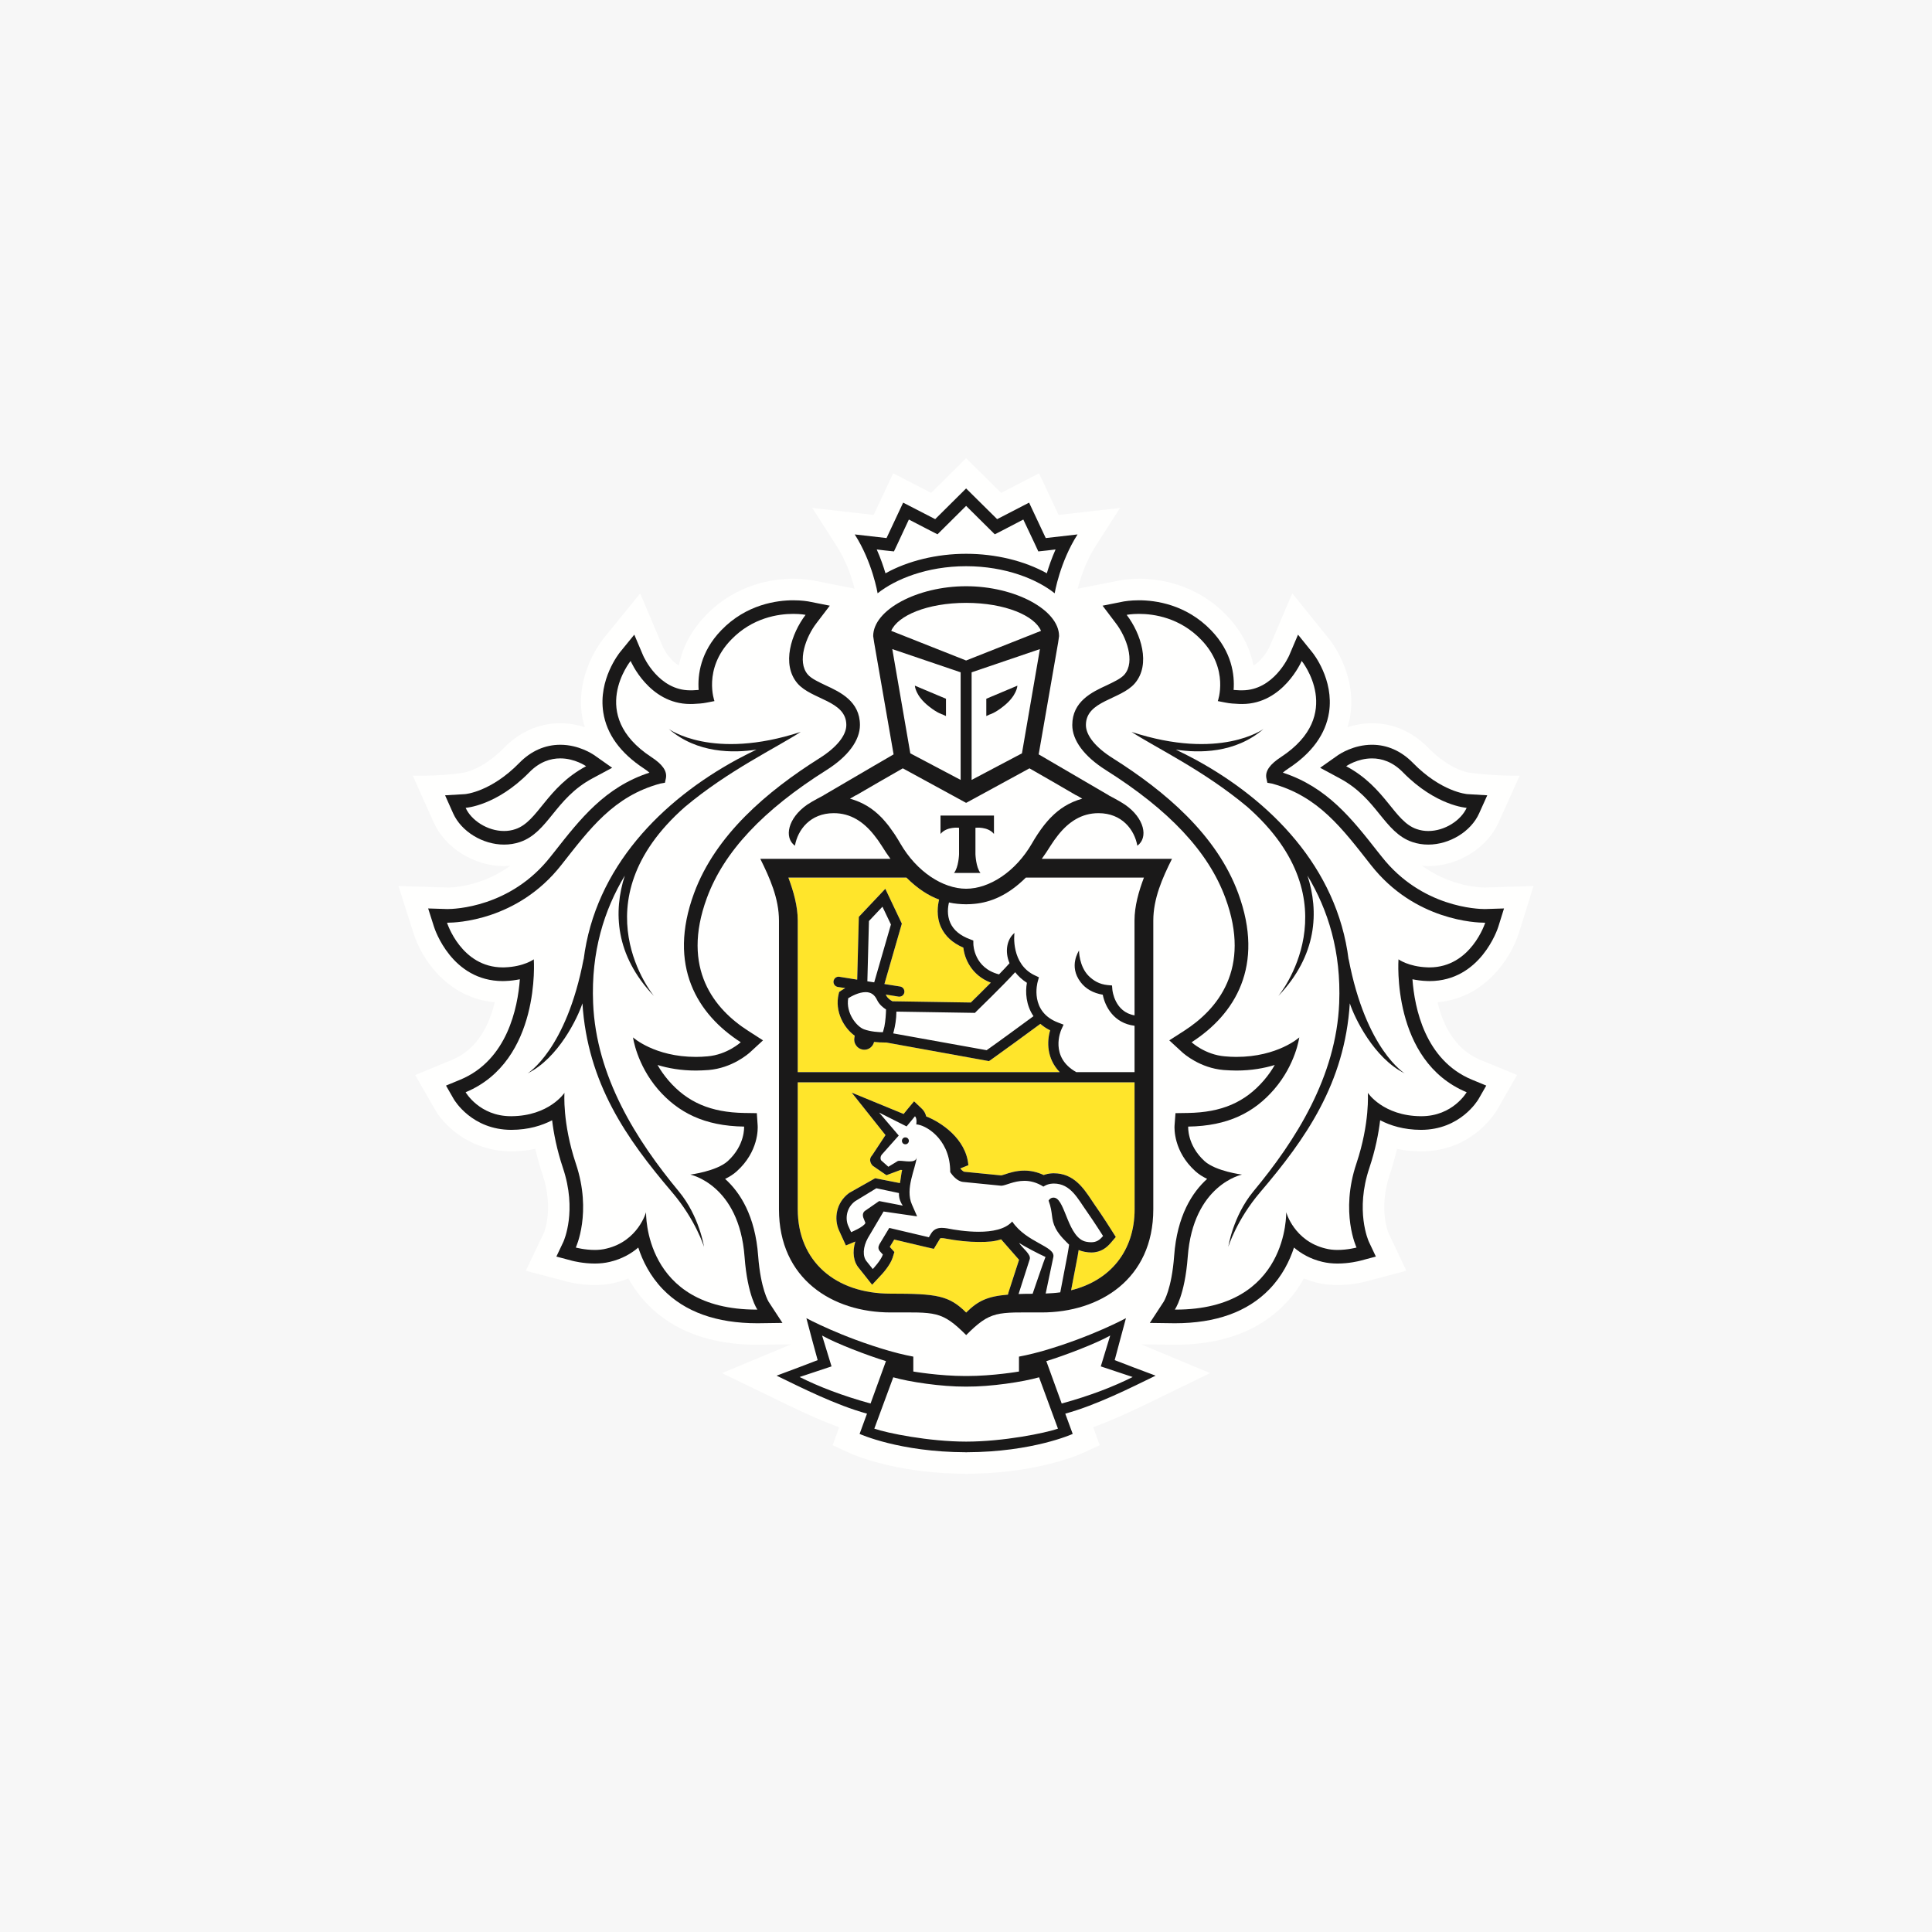 <?xml version="1.0" encoding="UTF-8"?> <svg xmlns="http://www.w3.org/2000/svg" width="640" height="640" viewBox="0 0 640 640" fill="none"> <rect width="640" height="640" fill="#F7F7F7"></rect> <path fill-rule="evenodd" clip-rule="evenodd" d="M503.123 309.146L508 293.501L491.856 294.012C490.494 294.012 480.581 293.724 470.96 286.741C471.681 286.802 472.393 286.909 473.132 286.909C483.031 286.909 492.619 280.937 496.455 272.39L503.397 256.958C494.684 257.074 486.723 255.971 486.723 255.971C486.658 255.966 480.381 255.15 473.127 247.721C467.924 242.402 461.484 239.583 454.51 239.583C451.455 239.583 448.726 240.138 446.373 240.883C446.745 239.63 447.084 238.363 447.293 237.054C449.506 222.61 440.235 211.598 440.23 211.607L428.085 196.543L420.557 214.239C420.535 214.295 418.628 218.445 415.233 220.467C414.211 215.264 411.686 209.418 406.301 203.828C396.142 193.297 383.778 191.718 377.31 191.718C374.311 191.718 372.168 192.048 371.652 192.132L356.995 195.02C357.841 191.741 359.646 186.021 362.938 180.883L371.024 168.264L350.677 170.58L344.191 156.792L331.64 163.276L320.031 151.789L308.457 163.276L295.875 156.792L289.407 170.58L269.065 168.255L277.165 180.888C280.461 186.021 282.256 191.727 283.093 194.997L269.106 192.235L268.628 192.16C267.925 192.048 265.801 191.718 262.788 191.718C256.319 191.718 243.961 193.297 233.825 203.824C228.431 209.409 225.901 215.264 224.869 220.467C221.493 218.464 219.605 214.379 219.605 214.379L212.064 196.581L199.733 211.738C198.221 213.69 190.791 224.044 192.809 237.073C193.018 238.372 193.358 239.63 193.721 240.883C191.382 240.133 188.652 239.583 185.602 239.583C178.623 239.583 172.183 242.402 166.971 247.721C159.736 255.118 153.5 255.957 153.551 255.957C153.551 255.957 146.949 257.149 136.738 256.958L143.643 272.39C147.488 280.937 157.081 286.909 166.961 286.909C167.705 286.909 168.417 286.802 169.147 286.741C159.55 293.724 149.636 294.012 148.437 294.017L132 293.501L136.98 309.142C139.491 317.204 147.86 330.559 163.892 331.999C162.149 339.321 158.285 347.533 149.794 351.064L137.542 356.118L144.224 367.772C147.99 374.056 156.844 381.406 169.44 381.406C172.164 381.397 174.796 381.122 177.335 380.582C177.981 383.452 178.79 386.33 179.748 389.186C183.496 400.374 180.264 408.172 180.232 408.26L174.182 420.949L187.68 424.512C187.848 424.563 191.926 425.69 197.031 425.69C199.342 425.69 201.565 425.448 203.634 424.949C205.201 424.582 206.712 424.097 208.162 423.505C209.911 426.645 212.031 429.51 214.505 432.076C223.153 440.969 235.415 445.473 250.936 445.473H250.986L262.071 445.328L239.172 454.868L256.557 463.285C262.876 466.368 270.362 470.016 277.992 472.806L275.821 478.755L281.809 481.494C282.345 481.735 293.871 486.896 313.023 487.995C313.023 487.995 317.645 488.21 320.193 488.21C322.736 488.21 327.307 487.982 327.307 487.982C346.334 486.855 357.767 481.735 358.303 481.494L364.31 478.75L362.12 472.792C369.959 469.918 377.729 466.126 383.782 463.164L400.847 454.859L378.022 445.328L389.153 445.473C404.697 445.473 416.959 440.964 425.593 432.062C428.057 429.52 430.173 426.659 431.93 423.505C433.386 424.097 434.907 424.582 436.478 424.959C438.543 425.448 440.76 425.69 443.072 425.69C448.088 425.69 452.212 424.577 452.319 424.539L465.878 420.949L459.973 408.493C459.833 408.172 456.602 400.374 460.35 389.176C461.303 386.32 462.107 383.447 462.763 380.582C465.306 381.122 467.961 381.397 470.71 381.406C486.76 381.406 494.455 370.097 495.943 367.642L502.555 356.108L490.312 351.073C481.799 347.533 477.94 339.326 476.214 332.008C492.038 330.63 500.524 317.261 503.123 309.146Z" fill="#FFFFFE"></path> <path fill-rule="evenodd" clip-rule="evenodd" d="M320.032 199.707C307.064 199.721 297.336 203.974 295.225 208.986L320.032 218.796L344.847 208.986C342.745 203.974 333.018 199.721 320.032 199.707Z" fill="#FFFFFE"></path> <path fill-rule="evenodd" clip-rule="evenodd" d="M320.295 459.334H319.797C311.94 459.386 301.11 457.774 295.907 456.246L289.63 473.248C293.764 474.725 307.778 477.551 320.058 477.551C332.315 477.551 346.334 474.725 350.463 473.248L344.199 456.246C338.968 457.774 328.153 459.386 320.295 459.334Z" fill="#FFFFFE"></path> <path fill-rule="evenodd" clip-rule="evenodd" d="M367.762 442.418C363.094 445.064 352.67 449.041 346.611 450.886L351.697 464.93C361.076 462.364 368.823 459.369 375.211 456.155L364.647 452.637L367.762 442.418Z" fill="#FFFFFE"></path> <path fill-rule="evenodd" clip-rule="evenodd" d="M272.327 442.418L275.451 452.637L264.878 456.155C271.257 459.369 279.036 462.364 288.382 464.93L293.479 450.886C287.429 449.041 276.99 445.064 272.327 442.418Z" fill="#FFFFFE"></path> <path fill-rule="evenodd" clip-rule="evenodd" d="M320.036 183.447C329.815 183.447 339.398 185.79 346.772 189.903C347.446 187.644 348.39 184.896 349.668 182.013L346.874 182.348L343.954 182.655L342.717 179.986L338.984 172.096L332.19 175.645L329.541 176.991L327.424 174.904L320.036 167.582L312.662 174.904L310.556 176.991L307.91 175.645L301.074 172.096L297.397 179.986L296.132 182.655L293.212 182.348L290.432 182.013C291.71 184.896 292.645 187.644 293.328 189.903C300.73 185.79 310.304 183.447 320.036 183.447Z" fill="#FFFFFE"></path> <path fill-rule="evenodd" clip-rule="evenodd" d="M469.296 274.649C470.566 275.088 471.854 275.283 473.132 275.283C478.665 275.283 484.008 271.696 485.845 267.601C485.845 267.601 475.708 266.987 464.805 255.896C461.331 252.305 457.658 251.229 454.505 251.229C449.609 251.229 445.936 253.814 445.936 253.814C459.108 260.843 461.796 272.11 469.296 274.649Z" fill="#FFFFFE"></path> <path fill-rule="evenodd" clip-rule="evenodd" d="M166.957 275.283C168.236 275.283 169.528 275.088 170.77 274.644C178.288 272.11 180.999 260.843 194.153 253.819C194.153 253.819 190.471 251.229 185.602 251.229C182.431 251.229 178.763 252.305 175.275 255.901C164.386 266.987 154.254 267.606 154.254 267.606C156.072 271.696 161.428 275.283 166.957 275.283Z" fill="#FFFFFE"></path> <path fill-rule="evenodd" clip-rule="evenodd" d="M465.318 355.57C455.131 350.535 448.691 337.176 447.138 332.364C445.446 358.859 432.538 377.24 417.45 394.94C409.619 404.117 406.885 413.037 406.885 413.037C406.885 413.037 408.396 402.928 415.166 394.703C429.246 377.761 442.628 356.661 443.622 332.271C444.306 315.241 439.94 301.439 433.119 290.06C436.936 301.91 436.392 316.42 423.443 329.966C423.443 329.966 449.23 299.013 413.176 267.277C398.752 255.199 382.958 247.742 374.835 242.46C404.198 252.055 418.537 241.491 418.537 241.491C409.164 249.633 397.023 249.493 389.491 248.319C391.536 249.316 393.662 250.36 395.944 251.589C420.704 265.06 442.953 287.228 446.747 317.925V317.691C452.504 347.833 465.318 355.57 465.318 355.57ZM472.86 320.449C473.088 320.463 473.284 320.463 473.516 320.463C487.316 320.463 491.994 305.655 491.994 305.655H491.724C489.19 305.655 468.671 305.059 454.164 286.59C444.623 274.446 436.792 263.77 421.341 259.568L419.82 259.298L419.491 257.747C419.062 255.386 420.685 253.164 424.354 250.774C445.682 236.786 431.194 218.941 431.194 218.941C431.194 218.941 425.107 233.209 411.484 233.209C411.154 233.209 410.809 233.19 410.47 233.19C408.926 233.111 407.429 233.055 405.927 232.734L403.417 232.245C403.417 232.245 407.304 221.657 397.925 211.94C390.862 204.604 382.27 203.355 377.309 203.355C374.806 203.355 373.221 203.677 373.221 203.677C377.931 209.844 381.335 220.082 375.9 226.399C371.199 231.825 359.719 232.086 359.719 240.177C359.719 243.605 362.913 247.602 368.651 251.194C385.905 262.079 403.035 276.528 410.163 295.887C419.062 320.029 409.033 336.063 394.721 345.253C394.721 345.253 399.214 349.394 405.718 349.925C407.048 350.051 408.341 350.111 409.545 350.111C423.289 350.111 430.399 343.655 430.399 343.655C430.399 343.655 429.222 352.575 422.075 360.857C415.474 368.501 406.82 373.01 393.601 373.197C393.601 373.197 393.187 379.335 399.036 384.655C402.785 388.009 411.424 389.098 411.424 389.098C411.424 389.098 395.238 392.387 393.452 416.339C392.48 429.317 389.169 433.825 389.169 433.825H389.458C427.023 433.825 426.061 401.55 426.061 401.55C426.061 401.55 428.674 411.108 439.155 413.6C440.419 413.93 441.772 414.061 443.06 414.061C446.431 414.061 449.365 413.264 449.365 413.264C449.365 413.264 443.873 401.671 449.319 385.451C453.834 371.989 453.108 362.017 453.108 362.017C453.108 362.017 458.162 369.684 470.717 369.754H470.843C481.29 369.754 485.842 361.822 485.842 361.822C460.798 351.402 463.272 317.789 463.272 317.789C463.272 317.789 466.523 320.22 472.86 320.449Z" fill="#FFFFFE"></path> <path fill-rule="evenodd" clip-rule="evenodd" d="M222.628 394.94C207.54 377.24 194.637 358.859 192.93 332.364C191.373 337.176 184.956 350.535 174.773 355.57C174.773 355.57 187.574 347.833 193.326 317.691V317.925C197.134 287.232 219.378 265.06 244.143 251.594C246.412 250.355 248.555 249.316 250.587 248.324C243.059 249.493 230.919 249.633 221.549 241.491C221.549 241.491 235.89 252.055 265.243 242.46C257.12 247.746 241.339 255.199 226.915 267.277C190.852 299.013 216.644 329.97 216.644 329.97C203.676 316.42 203.155 301.915 206.968 290.06C200.137 301.439 195.771 315.241 196.473 332.271C197.459 356.661 210.836 377.756 224.888 394.707C231.69 402.928 233.22 413.032 233.22 413.032C233.22 413.032 230.454 404.117 222.628 394.94ZM228.664 389.098C228.664 389.098 237.307 388.013 241.06 384.651C246.904 379.335 246.486 373.197 246.486 373.197C233.266 373.01 224.618 368.501 217.978 360.862C210.874 352.575 209.693 343.655 209.693 343.655C209.693 343.655 216.797 350.111 230.523 350.111C231.756 350.111 233.039 350.051 234.364 349.925C240.878 349.394 245.384 345.258 245.384 345.258C231.058 336.063 221.024 320.034 229.914 295.887C237.042 276.533 254.167 262.079 271.431 251.189C277.16 247.602 280.355 243.605 280.355 240.177C280.355 232.086 268.888 231.825 264.192 226.399C258.756 220.082 262.16 209.844 266.861 203.677C266.861 203.677 265.294 203.355 262.778 203.355C257.822 203.355 249.234 204.604 242.171 211.94C232.774 221.657 236.67 232.245 236.67 232.245L234.16 232.734C232.662 233.05 231.151 233.111 229.612 233.195C229.259 233.195 228.947 233.209 228.617 233.209C214.956 233.209 208.902 218.946 208.902 218.946C208.902 218.946 194.423 236.786 215.742 250.774C219.411 253.164 221.024 255.386 220.596 257.747L220.266 259.293L218.718 259.568C203.29 263.77 195.455 274.446 185.9 286.59C171.402 305.055 150.911 305.655 148.358 305.655H148.079C148.079 305.655 152.757 320.463 166.566 320.463C166.785 320.463 166.99 320.463 167.222 320.449C173.569 320.22 176.824 317.789 176.824 317.789C176.824 317.789 179.279 351.402 154.245 361.817C154.245 361.817 158.806 369.758 169.249 369.758H169.375C181.934 369.684 186.983 362.017 186.983 362.017C186.983 362.017 186.253 371.994 190.754 385.451C196.199 401.676 190.736 413.269 190.736 413.269C190.736 413.269 193.656 414.061 197.027 414.061C198.333 414.061 199.673 413.93 200.928 413.6C211.394 411.108 214.017 401.55 214.017 401.55C214.017 401.55 213.059 433.825 250.629 433.825H250.899C250.899 433.825 247.611 429.317 246.644 416.335C244.863 392.387 228.664 389.098 228.664 389.098Z" fill="#FFFFFE"></path> <path fill-rule="evenodd" clip-rule="evenodd" d="M311.557 270.161H329.268V276.249C327.185 273.693 323.13 274.214 323.13 274.214V282.99C323.13 282.99 323.28 287.308 324.796 289.176H316.031C317.564 287.308 317.7 282.99 317.7 282.99V274.214C317.7 274.214 313.659 273.693 311.557 276.249V270.161ZM292.261 271.074C292.879 271.736 293.484 272.454 294.069 273.18C294.209 273.347 294.335 273.497 294.474 273.693C295.013 274.41 295.558 275.174 296.083 275.952C296.2 276.105 296.311 276.292 296.436 276.468C297.065 277.424 297.659 278.406 298.25 279.422C303.671 288.794 312.338 294.392 320.034 294.406C327.738 294.392 336.396 288.794 341.831 279.422C342.432 278.379 343.04 277.372 343.669 276.426C343.762 276.292 343.864 276.151 343.948 276.012C344.487 275.206 345.045 274.424 345.631 273.665C345.757 273.497 345.872 273.347 345.984 273.208C346.589 272.454 347.211 271.726 347.848 271.052C347.955 270.944 348.048 270.842 348.151 270.753C350.913 267.921 354.2 265.764 358.51 264.572L356.59 263.45H356.483L348.858 259.015L341.023 254.52L320.09 265.937L320.034 265.891L319.997 265.937L299.059 254.52L291.229 259.015L283.589 263.45H283.501L281.566 264.572C285.877 265.764 289.155 267.898 291.926 270.734C292.047 270.842 292.131 270.968 292.261 271.074Z" fill="#FFFFFE"></path> <path fill-rule="evenodd" clip-rule="evenodd" d="M313.368 231.476V237.205L312.27 236.702C312.219 236.66 310.605 236.297 307.797 234.065C303.161 230.465 303.068 227.139 303.068 227.139L313.368 231.476ZM318.226 258.357V222.719L295.582 215.023L301.553 249.558L318.226 258.357Z" fill="#FFFFFE"></path> <path fill-rule="evenodd" clip-rule="evenodd" d="M326.728 231.476L337.027 227.139C337.027 227.139 336.939 230.465 332.285 234.065C329.485 236.297 327.871 236.66 327.816 236.702L326.728 237.205V231.476ZM338.534 249.558L344.486 215.023L321.855 222.719V258.357L338.534 249.558Z" fill="#FFFFFE"></path> <path fill-rule="evenodd" clip-rule="evenodd" d="M286.203 340.969C288.403 341.771 291.081 341.938 292.453 341.938C292.504 341.771 292.579 341.561 292.644 341.305C292.765 340.9 292.88 340.494 292.964 340.052C293.35 338.077 293.485 335.846 293.518 334.401C292.592 333.819 291.276 332.794 290.542 331.258C289.705 329.487 288.501 328.658 286.753 328.658C284.474 328.658 282.033 330.033 280.977 330.675C280.145 335.603 283.772 340.071 286.203 340.969Z" fill="#FFFFFE"></path> <path fill-rule="evenodd" clip-rule="evenodd" d="M336.289 322.068C332.086 326.652 323.846 334.626 323.45 335.022L322.953 335.525L296.942 335.116C296.924 337.696 296.505 339.89 296.101 341.502C296.036 341.767 295.962 342.046 295.892 342.326L326.831 347.902C330.048 345.647 338.906 339.163 342.352 336.625C339.85 332.963 339.613 328.622 340.175 325.566C338.53 324.518 337.283 323.326 336.289 322.068Z" fill="#FFFFFE"></path> <path fill-rule="evenodd" clip-rule="evenodd" d="M339.816 290.721C333.822 296.673 328.075 298.886 322.942 299.394C322.003 299.491 321.064 299.553 320.11 299.553H319.98C319.022 299.553 318.073 299.491 317.148 299.394C316.246 299.315 315.307 299.171 314.363 298.956C314.029 300.298 313.601 303.092 314.819 305.752C315.907 308.155 318.115 309.944 321.338 311.141L322.421 311.565L322.44 312.735C322.44 313.079 322.695 320.662 330.94 322.768C332.288 321.38 333.51 320.122 334.418 319.069C332.735 315.096 333.618 311.039 336.063 309.055C335.956 309.474 334.883 319.423 342.843 323.122L344.154 323.746L343.763 325.144C343.634 325.563 340.978 335.196 350.622 338.777L352.328 339.425L351.57 341.083C351.403 341.451 347.623 350.185 356.526 355.15H375.833V339.793C368.965 338.955 366.064 333.425 365.31 329.513C362.116 328.963 359.651 327.585 357.954 325.334C353.904 319.991 357.387 315.096 357.434 314.83C357.424 314.873 357.434 320.08 360.642 323.299C362.237 324.846 364.116 326.052 366.965 326.322L368.369 326.448L368.49 327.887C368.514 328.19 369.286 335.247 375.833 336.35L375.818 304.979C375.818 300.121 377.232 295.235 378.934 290.721H339.816Z" fill="#FFFFFE"></path> <path fill-rule="evenodd" clip-rule="evenodd" d="M287.851 305.098L287.325 325.072L289.594 325.421L295.136 306.253L292.323 300.355L287.851 305.098Z" fill="#FFFFFE"></path> <path fill-rule="evenodd" clip-rule="evenodd" d="M299.856 379.051C299.21 379.033 298.735 378.483 298.777 377.836C298.828 377.216 299.353 376.727 299.99 376.783C300.641 376.806 301.097 377.379 301.079 377.989C301.018 378.622 300.474 379.107 299.856 379.051ZM348.952 396.733C349.124 396.733 349.314 396.756 349.501 396.803C352.951 397.79 353.821 410.241 359.869 411.35C360.465 411.476 361.009 411.512 361.488 411.512C363.24 411.512 364.282 410.767 365.407 409.436C365.407 409.436 362.362 404.647 360.088 401.41C357.061 397.18 354.718 392.07 349.087 392.07C348.952 392.07 348.789 392.07 348.65 392.089C346.799 392.182 345.655 393.09 345.655 393.09C343.373 391.651 341.247 391.167 339.332 391.167C335.807 391.167 333.063 392.788 331.687 392.788H331.637L319.063 391.544C317.101 391.353 315.544 389.369 314.986 388.595C314.846 388.382 314.767 388.26 314.767 388.26C314.767 387.915 314.767 387.566 314.748 387.254C314.326 376.955 306.365 372.549 303.529 372.479C303.529 372.479 303.864 370.518 303.101 369.773L300.321 373.145L291.23 368.57L297.721 376.167L292.225 382.349C291.532 383.052 291.621 384.003 291.909 384.408L294.281 386.508L297.294 384.678C297.442 384.566 297.721 384.529 298.052 384.529C298.884 384.529 300.135 384.748 301.255 384.748C302.488 384.748 303.542 384.487 303.673 383.332C303.296 387.152 299.758 393.784 302.078 399.002L303.803 402.938L292.686 401.335L287.482 410.134C285.878 413.064 285.627 416.231 287.171 417.96L289.115 420.396C289.115 420.396 291.849 417.499 292.457 415.589L291.575 414.615C290.831 413.795 290.867 413.064 291.323 412.183L294.588 406.762L307.704 409.859L308.397 408.677C309.289 407.19 310.573 406.752 311.978 406.752C312.559 406.752 313.149 406.822 313.768 406.92C316.204 407.4 320.212 408.047 324.22 408.047C328.614 408.047 332.98 407.26 335.309 404.647C340.062 411.703 349.691 412.826 348.934 416.413L346.395 428.506C348.073 428.43 349.691 428.324 351.225 428.11L353.638 415.533C353.904 414.158 354.155 412.319 354.155 412.319C353.23 411.373 350.979 409.379 349.71 406.953C348.012 403.683 348.934 401.973 347.352 397.72C347.352 397.72 347.84 396.733 348.952 396.733Z" fill="#FFFFFE"></path> <path fill-rule="evenodd" clip-rule="evenodd" d="M281.939 408.173C281.939 408.173 286.291 406.379 286.677 405.103L286.096 403.65C285.682 402.699 285.738 401.675 286.537 401.12L291.23 397.865L299.068 399.379C299.068 399.379 297.65 397.595 297.79 395.219L290.303 393.631L283.245 397.939C280.219 400.203 280 403.91 280.999 406.109L281.939 408.173Z" fill="#FFFFFE"></path> <path fill-rule="evenodd" clip-rule="evenodd" d="M337.412 428.662C338.812 428.607 340.37 428.583 342.067 428.583C342.067 428.583 346.103 416.757 346.33 416.384C344.07 415.382 339.369 412.886 337.557 411.744C338.761 413.542 341.667 415.587 341.09 417.171L337.412 428.662Z" fill="#FFFFFE"></path> <path fill-rule="evenodd" clip-rule="evenodd" d="M375.83 358.539H264.265V400.578C264.265 417.775 276.684 428.535 295.014 428.535C310.32 428.535 314.361 429.136 320.056 434.796C323.981 430.874 327.227 429.411 333.894 428.866L334.052 428.214L337.568 417.323C337.372 417.076 331.62 410.537 331.62 410.537C329.342 411.296 327.427 411.421 324.214 411.421C320.907 411.421 317.188 411.035 313.138 410.276C312.733 410.183 312.352 410.14 311.975 410.14C311.477 410.14 311.446 410.183 311.315 410.425L310.618 411.58L309.339 413.699L306.931 413.14L296.222 410.616L294.752 413.042L294.971 413.303L296.273 414.742L295.696 416.615C294.907 419.065 292.354 421.926 291.572 422.717L288.899 425.591L286.458 422.503L284.626 420.202C282.701 418.04 282.254 414.742 283.338 411.277C283.314 411.296 283.277 411.315 283.231 411.319L280.213 412.572L278.855 409.614L277.903 407.518C276.261 403.829 276.866 398.44 281.292 395.179L289.908 390.302L298.11 391.918C298.306 391.131 298.598 388.308 298.835 387.591C298.673 387.572 298.528 387.536 298.366 387.536L293.641 389.305L289.08 386.151C289.08 386.151 287.3 384.433 288.917 382.714L293.325 376.016L282.142 361.954L299.328 369.025L300.476 367.609L302.792 364.822L305.429 367.334C306.173 368.051 306.6 368.935 306.809 369.821C311.543 371.67 320.033 377.119 320.782 385.984L318.127 387.046V387.111C318.736 387.833 319.238 388.131 319.396 388.159L331.663 389.366C331.978 389.315 332.36 389.175 332.797 389.049C334.326 388.527 336.61 387.773 339.325 387.773C341.539 387.773 343.673 388.281 345.728 389.244C346.486 388.955 347.416 388.747 348.495 388.676L349.085 388.663C355.65 388.663 358.919 393.576 361.537 397.504C361.974 398.183 362.411 398.822 362.867 399.455C365.154 402.697 368.153 407.439 368.274 407.644L369.628 409.758L367.972 411.692C366.698 413.168 364.777 414.905 361.49 414.905C360.812 414.905 360.067 414.831 359.268 414.678C358.57 414.547 357.928 414.337 357.315 414.076C357.227 414.728 357.087 415.502 356.966 416.168L354.818 427.412C367.683 424.245 375.854 414.515 375.854 400.578L375.83 358.539Z" fill="#FFE52B"></path> <path fill-rule="evenodd" clip-rule="evenodd" d="M264.269 355.15H351.042C346.709 350.665 346.773 344.986 347.876 341.298C346.611 340.692 345.569 339.966 344.644 339.164C341.25 341.671 330.899 349.22 328.193 351.112L327.612 351.503L293.557 345.336H292.87C292.051 345.336 290.856 345.303 289.545 345.145C289.177 346.691 287.852 347.739 286.336 347.739C286.16 347.739 285.969 347.725 285.792 347.689C284.904 347.534 284.128 347.083 283.612 346.337C283.082 345.602 282.872 344.73 283.017 343.832L283.142 343.096C279.636 340.618 276.391 335.079 277.828 329.243L277.967 328.627L278.465 328.269C278.534 328.218 279.12 327.812 280.004 327.314L277.53 326.932C276.605 326.769 275.981 325.902 276.126 324.99C276.284 324.063 277.153 323.401 278.064 323.578L283.96 324.51L284.5 303.716L293.269 294.419L298.746 305.967L292.967 325.973L298.179 326.792C299.095 326.936 299.723 327.798 299.583 328.744C299.449 329.582 298.732 330.146 297.914 330.146C297.826 330.146 297.733 330.146 297.645 330.137L293.409 329.453C293.464 329.582 293.548 329.657 293.599 329.787C294.05 330.724 295.051 331.385 295.636 331.679L321.595 332.094C322.697 331.022 325.417 328.348 328.226 325.521C321.833 323.089 319.512 317.579 319.126 313.913C315.555 312.39 313.091 310.107 311.724 307.14C310.06 303.465 310.65 299.78 311.096 297.992C307.633 296.73 303.996 294.419 300.276 290.721H261.168C262.846 295.235 264.269 300.121 264.269 304.979V355.15Z" fill="#FFE52B"></path> <path fill-rule="evenodd" clip-rule="evenodd" d="M299.991 376.779C299.355 376.717 298.829 377.213 298.778 377.839C298.736 378.488 299.21 379.04 299.856 379.054C300.475 379.106 301.019 378.629 301.079 377.989C301.098 377.376 300.642 376.801 299.991 376.779Z" fill="#1A1919"></path> <path fill-rule="evenodd" clip-rule="evenodd" d="M351.704 464.932L346.607 450.888C352.671 449.039 363.096 445.061 367.768 442.415L364.653 452.635L375.208 456.152C368.824 459.361 361.082 462.356 351.704 464.932ZM320.063 477.555C307.778 477.555 293.763 474.723 289.63 473.251L295.907 456.245C301.11 457.768 311.939 459.384 319.797 459.333H320.295C328.153 459.384 338.969 457.768 344.199 456.245L350.462 473.251C346.333 474.723 332.314 477.555 320.063 477.555ZM264.884 456.152L275.457 452.635L272.328 442.415C276.992 445.061 287.436 449.039 293.484 450.888L288.384 464.932C279.038 462.356 271.264 459.361 264.884 456.152ZM375.682 453.031L369.256 450.562L371.032 443.906L372.986 436.658C372.986 436.658 361.599 442.848 345.548 447.492C340.996 448.797 337.55 449.398 337.55 449.398V454.335C337.55 454.335 328.967 455.825 320.295 455.825H319.797C311.117 455.825 302.547 454.335 302.547 454.335V449.398C302.547 449.398 299.092 448.797 294.545 447.492C278.499 442.848 267.121 436.658 267.121 436.658L269.045 443.906L270.859 450.562L264.41 453.031L257.259 455.705C265.452 459.673 276.811 465.44 287.203 468.291L284.752 475.002C284.752 475.002 297.934 481.016 319.895 481.072V481.086H320.192V481.072C342.176 481.016 355.349 475.002 355.349 475.002L352.884 468.291C363.282 465.44 374.66 459.673 382.815 455.705L375.682 453.031Z" fill="#1A1919"></path> <path fill-rule="evenodd" clip-rule="evenodd" d="M293.212 182.351L296.132 182.659L297.397 179.99L301.075 172.104L307.91 175.644L310.556 176.999L320.037 167.581L327.425 174.908L329.541 176.999L332.191 175.644L338.985 172.104L342.718 179.99L343.955 182.659L346.875 182.351L349.67 182.016C348.39 184.899 347.447 187.643 346.773 189.911C339.398 185.793 329.815 183.451 320.037 183.451C310.305 183.451 300.731 185.793 293.328 189.911C292.645 187.643 291.71 184.899 290.432 182.016L293.212 182.351ZM320.037 187.564C333.121 187.564 343.588 191.91 349.372 196.535C349.372 196.535 351.088 186.176 356.951 177.036L346.414 178.238L340.9 166.505L330.313 171.973L320.037 161.805L309.793 171.973L299.183 166.505L293.678 178.238L283.142 177.036C289.009 186.176 290.72 196.535 290.72 196.535C296.542 191.91 306.976 187.564 320.037 187.564Z" fill="#1A1919"></path> <path fill-rule="evenodd" clip-rule="evenodd" d="M485.849 361.817C485.849 361.817 481.298 369.759 470.845 369.759H470.714C458.17 369.684 453.111 362.017 453.111 362.017C453.111 362.017 453.836 371.99 449.321 385.452C443.877 401.676 449.367 413.265 449.367 413.265C449.367 413.265 446.434 414.061 443.062 414.061C441.775 414.061 440.426 413.931 439.157 413.6C428.676 411.109 426.063 401.55 426.063 401.55C426.063 401.55 427.026 433.825 389.461 433.825H389.168C389.168 433.825 392.479 429.316 393.455 416.339C395.24 392.388 411.426 389.099 411.426 389.099C411.426 389.099 402.787 388.013 399.044 384.655C393.19 379.336 393.604 373.197 393.604 373.197C406.818 373.01 415.481 368.501 422.079 360.857C429.225 352.576 430.401 343.655 430.401 343.655C430.401 343.655 423.292 350.112 409.552 350.112C408.343 350.112 407.051 350.051 405.726 349.926C399.221 349.394 394.729 345.258 394.729 345.258C409.036 336.063 419.07 320.03 410.17 295.888C403.038 276.533 385.908 262.079 368.658 251.189C362.92 247.602 359.721 243.606 359.721 240.173C359.721 232.087 371.201 231.826 375.902 226.399C381.338 220.083 377.929 209.845 373.223 203.677C373.223 203.677 374.81 203.356 377.311 203.356C382.272 203.356 390.865 204.604 397.928 211.941C407.302 221.657 403.414 232.245 403.414 232.245L405.925 232.734C407.428 233.051 408.925 233.111 410.477 233.191C410.812 233.191 411.156 233.209 411.486 233.209C425.11 233.209 431.202 218.942 431.202 218.942C431.202 218.942 445.681 236.787 424.356 250.774C420.688 253.164 419.07 255.386 419.493 257.747L419.828 259.299L421.343 259.569C436.799 263.766 444.62 274.452 454.171 286.59C468.678 305.059 489.193 305.656 491.722 305.656H491.997C491.997 305.656 487.319 320.463 473.518 320.463C473.286 320.463 473.091 320.463 472.862 320.449C466.525 320.221 463.27 317.79 463.27 317.79C463.27 317.79 460.802 351.402 485.849 361.817ZM473.518 324.996C490.434 324.996 496.097 307.756 496.33 307.015L498.223 300.937L491.88 301.137H491.857C489.62 301.137 470.952 300.639 457.718 283.79L456.468 282.226C447.82 271.214 439.622 260.734 424.957 255.954C425.38 255.567 425.989 255.101 426.821 254.557C434.604 249.433 439.129 243.205 440.263 235.976C441.928 225.104 435 216.431 434.697 216.077L429.988 210.24L427.045 217.162C426.844 217.595 421.902 228.677 411.486 228.677H410.71C409.998 228.64 409.315 228.612 408.651 228.556C409.013 223.614 408.115 215.965 401.187 208.783C392.859 200.146 382.649 198.852 377.311 198.852C374.456 198.852 372.558 199.206 372.35 199.224L365.24 200.64L369.625 206.435C373.07 210.902 376.19 219.147 372.489 223.451C371.304 224.825 368.872 225.933 366.542 227.051C361.753 229.255 355.206 232.343 355.206 240.173C355.206 245.241 359.135 250.546 366.254 255.055C387.317 268.326 400.313 282.174 405.925 297.462C414.611 320.976 403.28 334.386 392.279 341.457L387.34 344.634L391.664 348.612C392.246 349.124 397.523 353.787 405.335 354.457C406.813 354.555 408.227 354.635 409.552 354.635C414.551 354.635 418.814 353.847 422.279 352.79C421.33 354.457 420.149 356.167 418.68 357.881C412.393 365.18 404.656 368.501 393.529 368.683L389.395 368.748L389.08 372.903C389.037 373.741 388.73 381.446 396.003 387.996C397.119 389.011 398.463 389.844 399.876 390.525C394.938 394.977 389.926 402.733 388.954 416.014C388.131 427.1 385.495 431.203 385.462 431.245L380.896 438.232L389.154 438.344C402.796 438.344 413.244 434.575 420.484 427.1C424.761 422.679 427.212 417.686 428.653 413.265C431.029 415.291 434.094 417.07 438.092 418.016C439.608 418.371 441.264 418.565 443.062 418.565C446.917 418.565 450.144 417.746 450.502 417.657L455.775 416.255L453.446 411.327C453.274 410.932 448.875 401.033 453.608 386.924C455.645 380.817 456.686 375.353 457.193 371.095C460.513 372.829 464.962 374.259 470.71 374.278C483.761 374.278 489.518 364.51 489.773 364.1L492.345 359.614L487.579 357.649C472.026 351.178 468.58 333.804 467.892 324.399C469.296 324.674 470.905 324.921 472.719 324.972L473.518 324.996Z" fill="#1A1919"></path> <path fill-rule="evenodd" clip-rule="evenodd" d="M454.506 251.23C457.658 251.23 461.332 252.306 464.805 255.902C475.708 266.988 485.849 267.608 485.849 267.608C484.009 271.698 478.666 275.284 473.132 275.284C471.854 275.284 470.566 275.088 469.296 274.646C461.792 272.112 459.109 260.844 445.937 253.82C445.937 253.82 449.61 251.23 454.506 251.23ZM443.789 257.826C450.097 261.193 453.775 265.707 456.998 269.709C460.169 273.616 463.168 277.371 467.878 278.936C469.548 279.508 471.324 279.784 473.132 279.784C480.186 279.784 487.282 275.457 489.969 269.461L492.676 263.457L486.128 263.066C485.821 263.061 477.401 262.288 468.042 252.707C464.187 248.771 459.523 246.707 454.506 246.707C448.373 246.707 443.825 249.777 443.324 250.093L437.312 254.337L443.789 257.826Z" fill="#1A1919"></path> <path fill-rule="evenodd" clip-rule="evenodd" d="M446.75 317.689V317.922C442.955 287.226 420.706 265.058 395.946 251.587C393.659 250.357 391.538 249.314 389.493 248.317C397.025 249.491 409.166 249.63 418.54 241.488C418.54 241.488 404.2 252.053 374.837 242.457C382.96 247.739 398.755 255.196 413.183 267.275C449.228 299.01 423.441 329.963 423.441 329.963C436.394 316.417 436.934 301.908 433.121 290.058C439.942 301.437 444.304 315.239 443.625 332.269C442.635 356.658 429.248 377.754 415.169 394.7C408.403 402.926 406.892 413.034 406.892 413.034C406.892 413.034 409.622 404.114 417.452 394.938C432.545 377.237 445.448 358.857 447.14 332.362C448.698 337.173 455.129 350.532 465.325 355.568C465.325 355.568 452.511 347.831 446.75 317.689Z" fill="#1A1919"></path> <path fill-rule="evenodd" clip-rule="evenodd" d="M250.631 433.825C213.061 433.825 214.019 401.55 214.019 401.55C214.019 401.55 211.397 411.109 200.93 413.6C199.675 413.931 198.335 414.061 197.029 414.061C193.658 414.061 190.738 413.265 190.738 413.265C190.738 413.265 196.201 401.676 190.756 385.452C186.255 371.995 186.986 362.017 186.986 362.017C186.986 362.017 181.936 369.684 169.377 369.759H169.251C158.808 369.759 154.247 361.817 154.247 361.817C179.276 351.402 176.826 317.79 176.826 317.79C176.826 317.79 173.571 320.221 167.224 320.449C166.992 320.463 166.787 320.463 166.569 320.463C152.759 320.463 148.081 305.656 148.081 305.656H148.36C150.913 305.656 171.404 305.054 185.902 286.59C195.457 274.447 203.287 263.77 218.72 259.569L220.268 259.294L220.598 257.747C221.026 255.386 219.413 253.164 215.744 250.774C194.425 236.787 208.904 218.946 208.904 218.946C208.904 218.946 214.958 233.209 228.619 233.209C228.949 233.209 229.261 233.195 229.614 233.195C231.149 233.111 232.665 233.051 234.162 232.734L236.672 232.245C236.672 232.245 232.772 221.657 242.173 211.941C249.236 204.604 257.819 203.356 262.78 203.356C265.297 203.356 266.858 203.677 266.858 203.677C262.162 209.845 258.758 220.083 264.189 226.399C268.89 231.826 280.356 232.087 280.356 240.173C280.356 243.606 277.162 247.602 271.433 251.189C254.169 262.079 237.044 276.533 229.916 295.888C221.026 320.035 231.06 336.063 245.386 345.258C245.386 345.258 240.88 349.394 234.367 349.926C233.041 350.051 231.757 350.112 230.526 350.112C216.8 350.112 209.695 343.655 209.695 343.655C209.695 343.655 210.876 352.576 217.981 360.862C224.62 368.501 233.269 373.01 246.488 373.197C246.488 373.197 246.906 379.336 241.061 384.651C237.309 388.013 228.666 389.099 228.666 389.099C228.666 389.099 244.865 392.388 246.646 416.334C247.614 429.316 250.901 433.825 250.901 433.825H250.631ZM254.625 431.245C254.611 431.203 251.988 427.1 251.147 416.014C250.166 402.729 245.154 394.977 240.202 390.525C241.633 389.844 242.959 389.011 244.074 387.996C251.347 381.446 251.04 373.741 250.989 372.903L250.71 368.748L246.544 368.683C235.449 368.501 227.698 365.18 221.412 357.881C219.952 356.167 218.771 354.457 217.813 352.79C221.273 353.847 225.508 354.635 230.526 354.635C231.869 354.635 233.269 354.555 234.748 354.457C242.56 353.787 247.845 349.129 248.432 348.612L252.756 344.634L247.823 341.457C236.779 334.386 225.495 320.976 234.162 297.462C239.778 282.174 252.756 268.326 273.852 255.055C280.971 250.546 284.866 245.241 284.866 240.173C284.866 232.343 278.339 229.255 273.55 227.051C271.216 225.933 268.784 224.825 267.602 223.451C263.892 219.147 267.016 210.902 270.462 206.435L274.88 200.64L267.728 199.224C267.519 199.201 265.645 198.852 262.78 198.852C257.443 198.852 247.251 200.146 238.927 208.783C231.99 215.97 231.079 223.614 231.437 228.556C230.767 228.612 230.093 228.64 229.382 228.677H228.619C218.176 228.677 213.242 217.595 213.052 217.162L210.118 210.24L205.361 216.077C205.096 216.431 198.15 225.104 199.842 235.976C200.963 243.205 205.496 249.433 213.275 254.557C214.121 255.101 214.712 255.567 215.135 255.954C200.451 260.734 192.263 271.214 183.614 282.226L182.368 283.79C169.154 300.639 150.443 301.137 148.207 301.137L141.832 300.937L143.771 307.015C143.999 307.756 149.639 324.996 166.569 324.996L167.382 324.972C169.177 324.921 170.781 324.674 172.209 324.399C171.511 333.799 168.056 351.178 152.498 357.649L147.746 359.614L150.318 364.1C150.564 364.51 156.339 374.278 169.414 374.278C175.129 374.259 179.574 372.829 182.898 371.1C183.401 375.353 184.447 380.817 186.488 386.924C191.221 401.033 186.813 410.932 186.646 411.327L184.307 416.255L189.589 417.657C189.938 417.746 193.188 418.565 197.029 418.565C198.824 418.565 200.484 418.371 201.986 418.016C205.989 417.07 209.086 415.291 211.438 413.265C212.871 417.686 215.33 422.679 219.599 427.1C226.857 434.575 237.296 438.344 250.933 438.344L259.196 438.232L254.625 431.245Z" fill="#1A1919"></path> <path fill-rule="evenodd" clip-rule="evenodd" d="M175.275 255.897C178.762 252.305 182.431 251.224 185.602 251.224C190.47 251.224 194.157 253.819 194.157 253.819C180.999 260.843 178.283 272.111 170.769 274.65C169.528 275.093 168.24 275.279 166.956 275.279C161.428 275.279 156.076 271.697 154.249 267.607C154.249 267.607 164.385 266.988 175.275 255.897ZM166.956 279.783C168.77 279.783 170.541 279.512 172.215 278.94C176.935 277.37 179.934 273.62 183.1 269.708C186.341 265.711 189.977 261.192 196.291 257.825L202.787 254.336L196.756 250.088C196.254 249.771 191.73 246.711 185.602 246.711C180.571 246.711 175.902 248.77 172.052 252.706C162.679 262.292 154.281 263.061 153.979 263.07L147.441 263.456L150.124 269.465C152.826 275.456 159.907 279.783 166.956 279.783Z" fill="#1A1919"></path> <path fill-rule="evenodd" clip-rule="evenodd" d="M196.477 332.269C195.775 315.239 200.141 301.437 206.972 290.058C203.164 301.908 203.68 316.417 216.653 329.967C216.653 329.967 190.856 299.01 226.924 267.275C241.343 255.196 257.124 247.739 265.246 242.457C235.893 252.053 221.558 241.488 221.558 241.488C230.923 249.63 243.067 249.491 250.595 248.317C248.559 249.314 246.42 250.352 244.146 251.587C219.377 265.058 197.142 287.226 193.33 317.922V317.689C187.578 347.831 174.772 355.568 174.772 355.568C184.96 350.532 191.377 337.173 192.939 332.362C194.641 358.857 207.544 377.237 222.632 394.938C230.462 404.114 233.219 413.034 233.219 413.034C233.219 413.034 231.689 402.926 224.892 394.7C210.836 377.759 197.463 356.658 196.477 332.269Z" fill="#1A1919"></path> <path fill-rule="evenodd" clip-rule="evenodd" d="M311.555 270.164V276.252C313.656 273.695 317.697 274.217 317.697 274.217V282.993C317.697 282.993 317.563 287.311 316.028 289.179H324.793C323.277 287.311 323.129 282.993 323.129 282.993V274.217C323.129 274.217 327.182 273.695 329.265 276.252V270.164H311.555Z" fill="#1A1919"></path> <path fill-rule="evenodd" clip-rule="evenodd" d="M307.794 234.061C310.598 236.288 312.216 236.66 312.268 236.693L313.365 237.201V231.471L303.065 227.135C303.065 227.135 303.154 230.456 307.794 234.061Z" fill="#1A1919"></path> <path fill-rule="evenodd" clip-rule="evenodd" d="M332.281 234.061C336.936 230.456 337.025 227.135 337.025 227.135L326.726 231.471V237.201L327.813 236.693C327.869 236.66 329.482 236.288 332.281 234.061Z" fill="#1A1919"></path> <path fill-rule="evenodd" clip-rule="evenodd" d="M320.036 218.798L295.23 208.979C297.341 203.976 307.068 199.719 320.036 199.705C333.023 199.719 342.75 203.976 344.852 208.979L320.036 218.798ZM338.532 249.555L321.859 258.359V222.716L344.484 215.021L338.532 249.555ZM348.859 259.016L356.485 263.451H356.592L358.508 264.573C354.203 265.765 350.915 267.922 348.153 270.754C348.051 270.842 347.962 270.945 347.851 271.052C347.218 271.727 346.591 272.454 345.986 273.209C345.879 273.348 345.758 273.498 345.633 273.665C345.047 274.425 344.484 275.206 343.955 276.013C343.866 276.152 343.764 276.292 343.671 276.427C343.043 277.372 342.434 278.379 341.834 279.423C336.403 288.794 327.741 294.393 320.036 294.407C312.341 294.393 303.674 288.794 298.252 279.423C297.662 278.407 297.066 277.424 296.439 276.469C296.313 276.292 296.202 276.106 296.086 275.953C295.556 275.175 295.016 274.41 294.477 273.694C294.338 273.498 294.212 273.348 294.072 273.181C293.482 272.454 292.877 271.736 292.264 271.075C292.133 270.969 292.045 270.842 291.933 270.735C289.158 267.898 285.879 265.765 281.569 264.573L283.503 263.451H283.592L291.232 259.016L299.066 254.521L319.999 265.937L320.036 265.891L320.096 265.937L341.025 254.521L348.859 259.016ZM378.938 290.722C377.233 295.236 375.819 300.122 375.819 304.981L375.833 336.348C369.291 335.249 368.518 328.192 368.491 327.884L368.37 326.45L366.961 326.324C364.12 326.05 362.232 324.847 360.642 323.301C357.434 320.087 357.429 314.879 357.434 314.833C357.388 315.098 353.905 319.989 357.95 325.332C359.652 327.581 362.12 328.97 365.31 329.515C366.06 333.427 368.97 338.956 375.833 339.799V355.153H356.527C347.628 350.187 351.398 341.458 351.571 341.081L352.324 339.427L350.622 338.779C340.978 335.197 343.638 325.565 343.764 325.15L344.155 323.743L342.839 323.124C334.883 319.425 335.957 309.471 336.064 309.052C333.614 311.046 332.735 315.098 334.418 319.076C333.507 320.125 332.284 321.382 330.94 322.774C322.696 320.669 322.441 313.082 322.441 312.732L322.422 311.563L321.338 311.143C318.12 309.951 315.912 308.158 314.82 305.754C313.601 303.09 314.029 300.3 314.363 298.954C315.307 299.172 316.246 299.317 317.144 299.396C318.074 299.489 319.023 299.549 319.981 299.549H320.11C321.064 299.549 322.007 299.489 322.937 299.396C328.076 298.884 333.822 296.676 339.816 290.722H378.938ZM354.816 427.417L356.973 416.163C357.085 415.502 357.224 414.729 357.318 414.081C357.931 414.337 358.568 414.542 359.266 414.673C360.075 414.826 360.814 414.905 361.488 414.905C364.78 414.905 366.701 413.173 367.975 411.691L369.626 409.763L368.277 407.644C368.156 407.434 365.162 402.697 362.864 399.455C362.409 398.816 361.981 398.183 361.545 397.498C358.926 393.576 355.653 388.662 349.083 388.662L348.497 388.676C347.419 388.747 346.489 388.96 345.735 389.244C343.671 388.281 341.541 387.777 339.328 387.777C336.608 387.777 334.329 388.527 332.804 389.044C332.367 389.17 331.977 389.31 331.669 389.37L319.395 388.159C319.241 388.127 318.744 387.833 318.129 387.111V387.051L320.785 385.984C320.036 377.12 311.541 371.67 306.808 369.821C306.603 368.935 306.176 368.051 305.431 367.328L302.795 364.823L300.475 367.608L299.335 369.024L282.145 361.954L293.328 376.016L288.915 382.714C287.302 384.429 289.083 386.156 289.083 386.156L293.644 389.301L298.369 387.535C298.531 387.535 298.675 387.572 298.838 387.591C298.605 388.308 298.308 391.131 298.112 391.918L289.911 390.307L281.294 395.179C276.863 398.439 276.259 403.829 277.905 407.523L278.858 409.615L280.216 412.572L283.234 411.323C283.275 411.31 283.318 411.296 283.345 411.272C282.262 414.743 282.703 418.041 284.633 420.202L286.465 422.507L288.901 425.592L291.575 422.712C292.357 421.93 294.913 419.065 295.695 416.615L296.276 414.743L294.974 413.303L294.756 413.042L296.224 410.616L306.929 413.145L309.342 413.699L310.62 411.58L311.318 410.429C311.452 410.183 311.481 410.145 311.978 410.145C312.36 410.145 312.736 410.183 313.145 410.276C317.185 411.039 320.91 411.416 324.217 411.416C327.425 411.416 329.345 411.296 331.628 410.537C331.628 410.537 337.375 417.076 337.575 417.328L334.05 428.209L333.897 428.866C327.23 429.406 323.984 430.873 320.06 434.796C314.363 429.136 310.327 428.539 295.016 428.539C276.686 428.539 264.262 417.775 264.262 400.578V358.539H375.833L375.856 400.578C375.856 414.514 367.686 424.245 354.816 427.417ZM286.098 403.647L286.679 405.101C286.293 406.372 281.941 408.17 281.941 408.17L281.001 406.107C280.002 403.908 280.216 400.201 283.247 397.932L290.305 393.628L297.792 395.216C297.652 397.596 299.07 399.376 299.07 399.376L291.232 397.867L286.539 401.113C285.74 401.672 285.684 402.697 286.098 403.647ZM353.635 415.53L351.231 428.102C349.688 428.321 348.069 428.432 346.396 428.498L348.934 416.415C349.688 412.823 340.062 411.705 335.306 404.644C332.985 407.258 328.615 408.039 324.217 408.039C320.208 408.039 316.205 407.401 313.769 406.917C313.15 406.819 312.56 406.749 311.978 406.749C310.574 406.749 309.29 407.187 308.403 408.674L307.705 409.856L294.588 406.764L291.325 412.176C290.868 413.056 290.831 413.792 291.575 414.612L292.458 415.581C291.85 417.496 289.12 420.393 289.12 420.393L287.172 417.952C285.628 416.224 285.879 413.056 287.488 410.126L292.691 401.328L303.804 402.935L302.079 398.994C299.759 393.777 303.297 387.149 303.674 383.329C303.544 384.484 302.484 384.745 301.256 384.745C300.136 384.745 298.884 384.53 298.052 384.53C297.722 384.53 297.443 384.563 297.294 384.675L294.281 386.505L291.91 384.4C291.621 384 291.533 383.049 292.226 382.342L297.722 376.164L291.232 368.563L300.321 373.142L303.102 369.769C303.864 370.519 303.53 372.476 303.53 372.476C306.366 372.546 314.326 376.952 314.749 387.247C314.773 387.563 314.773 387.912 314.773 388.253C314.773 388.253 314.847 388.382 314.987 388.592C315.545 389.37 317.102 391.355 319.069 391.536L331.638 392.785H331.688C333.065 392.785 335.808 391.164 339.328 391.164C341.248 391.164 343.378 391.653 345.652 393.087C345.652 393.087 346.8 392.179 348.651 392.086C348.79 392.067 348.952 392.067 349.083 392.067C354.718 392.067 357.062 397.173 360.089 401.412C362.363 404.644 365.403 409.433 365.403 409.433C364.283 410.764 363.241 411.51 361.488 411.51C361.009 411.51 360.465 411.473 359.87 411.352C353.821 410.234 352.952 397.782 349.502 396.8C349.316 396.748 349.13 396.73 348.952 396.73C347.841 396.73 347.357 397.717 347.357 397.717C348.935 401.966 348.009 403.68 349.71 406.95C350.975 409.377 353.231 411.37 354.156 412.316C354.156 412.316 353.905 414.155 353.635 415.53ZM342.067 428.582C340.374 428.582 338.816 428.605 337.417 428.661L341.099 417.174C341.671 415.581 338.765 413.536 337.561 411.743C339.374 412.884 344.075 415.385 346.335 416.383C346.107 416.755 342.067 428.582 342.067 428.582ZM287.325 325.071L287.851 305.102L292.324 300.36L295.132 306.252L289.594 325.42L287.325 325.071ZM290.543 331.257C291.273 332.794 292.589 333.819 293.514 334.401C293.482 335.845 293.347 338.077 292.97 340.052C292.877 340.494 292.765 340.899 292.645 341.304C292.579 341.561 292.505 341.77 292.454 341.938C291.082 341.938 288.404 341.77 286.205 340.969C283.773 340.069 280.146 335.603 280.984 330.674C282.034 330.032 284.47 328.658 286.753 328.658C288.507 328.658 289.706 329.487 290.543 331.257ZM342.355 336.623C338.914 339.162 330.052 345.645 326.834 347.895L295.89 342.324C295.964 342.049 296.039 341.77 296.104 341.5C296.508 339.888 296.927 337.695 296.946 335.109L322.956 335.529L323.454 335.02C323.849 334.624 332.088 326.65 336.287 322.062C337.287 323.32 338.532 324.517 340.174 325.565C339.616 328.62 339.853 332.962 342.355 336.623ZM300.274 290.722C303.995 294.426 307.635 296.727 311.094 297.994C310.648 299.783 310.058 303.472 311.723 307.147C313.085 310.109 315.554 312.392 319.125 313.915C319.516 317.581 321.831 323.091 328.224 325.518C325.421 328.35 322.696 331.02 321.594 332.095L295.639 331.686C295.053 331.392 294.045 330.726 293.597 329.79C293.547 329.654 293.463 329.585 293.407 329.454L297.643 330.139C297.731 330.153 297.824 330.153 297.912 330.153C298.731 330.153 299.442 329.585 299.578 328.742C299.717 327.805 299.094 326.939 298.178 326.795L292.97 325.97L298.745 305.968L293.272 294.426L284.498 303.719L283.959 324.517L278.063 323.576C277.151 323.399 276.283 324.065 276.119 324.992C275.98 325.905 276.603 326.776 277.528 326.939L280.002 327.316C279.118 327.82 278.533 328.219 278.463 328.276L277.966 328.625L277.826 329.245C276.393 335.081 279.635 340.62 283.141 343.097L283.015 343.833C282.87 344.733 283.075 345.608 283.615 346.34C284.126 347.09 284.903 347.537 285.786 347.695C285.968 347.728 286.162 347.742 286.331 347.742C287.851 347.742 289.176 346.689 289.547 345.151C290.85 345.306 292.045 345.338 292.863 345.338H293.561L327.611 351.506L328.191 351.119C330.903 349.218 341.248 341.667 344.637 339.166C345.572 339.972 346.614 340.699 347.874 341.304C346.772 344.989 346.707 350.667 351.045 355.153H264.262V304.981C264.262 300.122 262.845 295.236 261.166 290.722H300.274ZM295.583 215.021L318.227 222.716V258.359L301.554 249.555L295.583 215.021ZM350.831 210.721C350.831 202.025 336.217 194.199 320.088 194.199H319.999C303.869 194.199 289.255 202.025 289.255 210.721L289.576 212.859L296.016 249.895L289.547 253.659L272.809 263.451H272.869C272.869 263.451 269.103 265.388 267.36 266.58C260.984 271.015 259.632 277.484 263.332 280.159C264.244 274.881 268.405 269.371 276.203 269.371C281.816 269.371 286.098 272.273 289.547 276.623C290.441 277.723 291.282 278.896 292.068 280.159C293.035 281.752 294.012 283.149 294.974 284.495H251.857C255.029 290.877 258.042 297.635 258.042 304.981V400.578C258.042 423.719 275.804 434.763 295.016 434.763C309.867 434.763 311.867 434.082 320.06 442.262C328.215 434.082 330.219 434.763 345.08 434.763C364.306 434.763 382.044 423.719 382.044 400.578V304.981C382.044 297.635 385.053 290.877 388.239 284.495H345.107C346.07 283.149 347.042 281.752 348.009 280.159C348.809 278.896 349.645 277.723 350.52 276.623C354.003 272.254 358.27 269.371 363.888 269.371C371.676 269.371 375.833 274.881 376.758 280.159C380.459 277.484 379.121 271.015 372.708 266.58C370.992 265.388 367.221 263.451 367.221 263.451H367.283L350.52 253.659L344.075 249.895L350.52 212.859L350.831 210.721Z" fill="#1A1919"></path> </svg> 